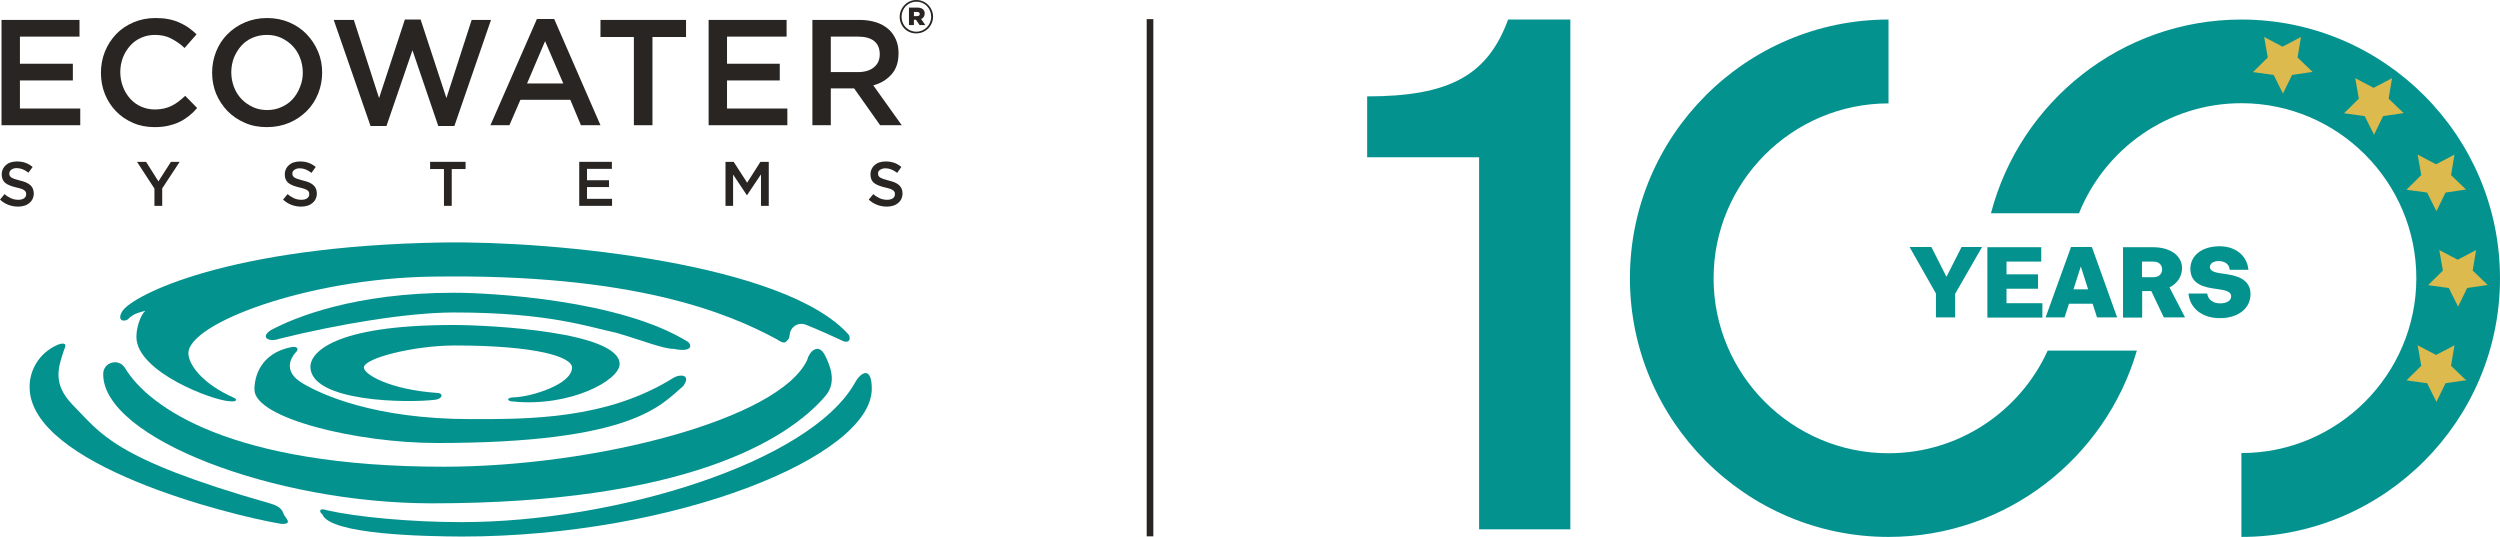 <?xml version="1.0" encoding="utf-8"?>
<!-- Generator: Adobe Illustrator 29.2.1, SVG Export Plug-In . SVG Version: 9.03 Build 55982)  -->
<svg version="1.1" id="Laag_1" xmlns="http://www.w3.org/2000/svg" xmlns:xlink="http://www.w3.org/1999/xlink" x="0px" y="0px"
	 viewBox="0 0 1317.7 283" style="enable-background:new 0 0 1317.7 283;" xml:space="preserve">
<style type="text/css">
	.Slagschaduw{fill:none;}
	.Afgeronde_x0020_hoeken_x0020_2_x0020_pt{fill:#FFFFFF;stroke:#000000;stroke-miterlimit:10;}
	.X_x0020_actief_x0020_weerspiegelen{fill:none;}
	.Zachte_x0020_schuine_x0020_kant{fill:url(#SVGID_1_);}
	.Schemering{fill:#FFFFFF;}
	.Gebladerte_AS{fill:#FFDD00;}
	.Pompadoer_AS{fill-rule:evenodd;clip-rule:evenodd;fill:#51AEE2;}
	.st0{fill:#DCBA4D;}
	.st1{fill:#04928F;}
	.st2{fill:#292522;}
</style>
<linearGradient id="SVGID_1_" gradientUnits="userSpaceOnUse" x1="63.345" y1="-254.018" x2="64.052" y2="-253.311">
	<stop  offset="0" style="stop-color:#E6E6EB"/>
	<stop  offset="0.174" style="stop-color:#E2E2E6"/>
	<stop  offset="0.352" style="stop-color:#D5D4D8"/>
	<stop  offset="0.532" style="stop-color:#C0BFC2"/>
	<stop  offset="0.714" style="stop-color:#A4A2A4"/>
	<stop  offset="0.895" style="stop-color:#828282"/>
	<stop  offset="1" style="stop-color:#6B6E6E"/>
</linearGradient>
<g>
	<rect x="1180" y="17.6" class="st0" width="40.7" height="33.1"/>
	<rect x="1234.5" y="41.1" class="st0" width="32.4" height="29.9"/>
	<rect x="1267.9" y="81.4" class="st0" width="32.4" height="29.9"/>
	<rect x="1279.3" y="131.7" class="st0" width="32.4" height="29.9"/>
	<rect x="1266.9" y="182" class="st0" width="32.4" height="29.9"/>
	<path class="st1" d="M794.9,10.3c-10.8,29.3-30.7,40.5-74.3,40.5v32.1h59V279h48.1V10.3H794.9z"/>
	<path class="st1" d="M1079.3,184.8c-14.5,31.9-46.7,54.1-83.9,54.1c-50.8,0-92.2-41.4-92.2-92.2c0-50.8,41.4-92.2,92.2-92.2V10.3
		c-75.2,0-136.3,61.2-136.3,136.3S920.2,283,995.4,283c61.9,0,114.3-41.5,130.9-98.2H1079.3z"/>
	<path class="st1" d="M1044.7,130.2h-10.8l-7.9,15.6h-0.1l-7.9-15.6h-11.5l13.9,24.5v12.6h10.1v-12.4L1044.7,130.2z M1057.6,159.6
		v-7.4h16.6v-7.6h-16.6v-6.7h18.3v-7.6h-28.4v37.1h29v-7.6H1057.6z M1105.3,167.3h10.6l-13.3-37.1h-11l-13.4,37.1h10l2.3-7.2h12.5
		L1105.3,167.3z M1092.9,152.5l3.8-11.9h0.1l3.8,11.9H1092.9z M1140.5,167.3h11.2l-8.2-15.8c4.1-2.1,6.6-5.7,6.6-10.2
		c0-6.6-6.2-11-15.3-11H1119v37.1h10.1v-14h4.8L1140.5,167.3z M1129,137.9h6.1c2.7,0,4.5,1.6,4.5,4.1c0,2.5-1.8,4.1-4.5,4.1h-6.1
		V137.9z M1170,167.7c9.7,0,16.2-5.1,16.2-12.7c0-8.2-7.9-9.9-14.1-10.7c-4-0.5-7.3-1.2-7.3-3.5c0-1.9,1.8-3.2,4.6-3.2
		c3.4,0,5.7,1.8,5.8,4.6h9.9c-0.7-7.5-6.8-12.4-15.2-12.4c-9.2,0-15.4,4.8-15.4,11.9c0,8.3,7.6,9.8,13.8,10.6
		c4.1,0.6,7.7,1.1,7.7,3.9c0,2.2-2.3,3.7-5.8,3.7c-3.8,0-6.5-2.1-6.8-5.2h-9.9C1154.2,162.5,1160.8,167.7,1170,167.7"/>
	<path class="st1" d="M1295.6,161.6l-4.9-9.8l-10.9-1.5l7.8-7.7l-1.9-10.8l9.7,5.1l9.7-5.1l-1.8,10.8l7.9,7.6l-10.8,1.6
		L1295.6,161.6z M1289,202l-4.8,9.8l-4.9-9.8l-10.9-1.5l7.8-7.7l-1.9-10.8l9.7,5.1l9.7-5.1l-1.8,10.8l7.9,7.6L1289,202z M1268.4,100
		l7.8-7.7l-1.9-10.8l9.7,5.1l9.7-5.1l-1.8,10.8l7.9,7.6l-10.8,1.6l-4.8,9.8l-4.9-9.8L1268.4,100z M1256.1,61.2l-4.8,9.8l-4.9-9.8
		l-10.9-1.5l7.8-7.7l-1.9-10.8l9.7,5.1l9.7-5.1l-1.8,10.8l7.9,7.6L1256.1,61.2z M1208.1,39.5l-4.8,9.8l-4.9-9.8l-10.9-1.5l7.8-7.7
		l-1.9-10.8l9.7,5.1l9.7-5.1l-1.8,10.8l7.9,7.6L1208.1,39.5z M1181.4,10.3c-63.3,0-116.7,43.4-132,102.1h46.4
		c13.6-33.9,46.8-58,85.6-58c50.8,0,92.2,41.4,92.2,92.2c0,50.8-41.4,92.2-92.2,92.2V283c75.2,0,136.3-61.2,136.3-136.3
		C1317.7,71.5,1256.5,10.3,1181.4,10.3"/>
	<polygon class="st2" points="0.8,10.5 0.8,66 42.3,66 42.3,57.2 10.5,57.2 10.5,42.4 38.4,42.4 38.4,33.6 10.5,33.6 10.5,19.3 
		41.9,19.3 41.9,10.5 	"/>
	<path class="st2" d="M99.5,61.2c-1.6,1.2-3.2,2.3-5,3.1c-1.8,0.9-3.8,1.5-5.9,2C86.4,66.8,84,67,81.4,67c-4,0-7.8-0.7-11.2-2.2
		c-3.5-1.5-6.5-3.5-9-6.1c-2.5-2.6-4.5-5.6-5.9-9.1c-1.4-3.5-2.1-7.2-2.1-11.2c0-4,0.7-7.7,2.1-11.2c1.4-3.5,3.4-6.5,5.9-9.2
		c2.5-2.6,5.6-4.7,9.1-6.2c3.5-1.5,7.4-2.3,11.6-2.3c2.5,0,4.9,0.2,6.9,0.6c2.1,0.4,4,1,5.8,1.8c1.7,0.8,3.4,1.7,4.8,2.7
		s2.9,2.2,4.2,3.5l-6.3,7.2c-2.2-2.1-4.6-3.7-7.1-5c-2.5-1.3-5.3-1.9-8.5-1.9c-2.6,0-5.1,0.5-7.3,1.5c-2.3,1-4.2,2.4-5.8,4.2
		c-1.6,1.8-2.9,3.9-3.8,6.2c-0.9,2.4-1.4,4.9-1.4,7.7c0,2.7,0.5,5.3,1.4,7.7c0.9,2.4,2.2,4.5,3.8,6.3c1.6,1.8,3.5,3.2,5.8,4.2
		c2.2,1,4.7,1.5,7.3,1.5c1.7,0,3.3-0.2,4.7-0.5c1.4-0.3,2.8-0.8,4-1.4c1.3-0.6,2.5-1.4,3.7-2.3c1.2-0.9,2.4-1.9,3.5-3l6.3,6.4
		C102.5,58.6,101,60,99.5,61.2"/>
	<path class="st2" d="M159.6,38.3c0-2.7-0.5-5.3-1.4-7.7c-0.9-2.4-2.2-4.5-3.9-6.3c-1.7-1.8-3.7-3.2-6-4.3c-2.3-1.1-4.9-1.6-7.6-1.6
		c-2.7,0-5.3,0.5-7.6,1.5c-2.3,1-4.3,2.4-5.9,4.2c-1.6,1.8-2.9,3.9-3.9,6.3c-0.9,2.4-1.4,5-1.4,7.7c0,2.7,0.5,5.3,1.4,7.7
		c0.9,2.4,2.2,4.5,3.9,6.3c1.7,1.8,3.7,3.2,6,4.3c2.3,1.1,4.9,1.6,7.6,1.6c2.7,0,5.3-0.5,7.6-1.6c2.3-1,4.3-2.4,5.9-4.2
		c1.6-1.8,2.9-3.9,3.8-6.3C159.1,43.6,159.6,41,159.6,38.3 M169.8,38.2c0,3.9-0.7,7.6-2.1,11.1c-1.4,3.5-3.4,6.6-6,9.2
		c-2.6,2.6-5.7,4.7-9.2,6.2c-3.5,1.5-7.5,2.3-11.8,2.3c-4.3,0-8.2-0.7-11.7-2.3c-3.5-1.5-6.6-3.6-9.1-6.2c-2.5-2.6-4.5-5.6-6-9.1
		c-1.4-3.5-2.1-7.2-2.1-11.1s0.7-7.6,2.1-11.1c1.4-3.5,3.4-6.6,6-9.2c2.6-2.6,5.7-4.7,9.2-6.2c3.5-1.5,7.5-2.3,11.7-2.3
		c4.3,0,8.2,0.8,11.7,2.3c3.5,1.5,6.6,3.6,9.1,6.2c2.5,2.6,4.5,5.6,6,9.1C169.1,30.6,169.8,34.3,169.8,38.2"/>
	<polygon class="st2" points="213.4,10.3 221.7,10.3 235.3,51.7 248.6,10.5 258.8,10.5 239.5,66.4 231,66.4 217.4,26.5 203.7,66.4 
		195.3,66.4 175.9,10.5 186.5,10.5 199.8,51.7 	"/>
	<path class="st2" d="M287.3,21.7L277.8,44h19.1L287.3,21.7z M316.5,66h-10.3l-5.6-13.4h-26.3L268.5,66h-10l24.5-56h9.1L316.5,66z"
		/>
	<polygon class="st2" points="343.9,66 334.1,66 334.1,19.5 316.5,19.5 316.5,10.5 361.6,10.5 361.6,19.5 343.9,19.5 	"/>
	<polygon class="st2" points="414.6,19.3 383.2,19.3 383.2,33.6 411,33.6 411,42.4 383.2,42.4 383.2,57.2 415,57.2 415,66 373.5,66 
		373.5,10.5 414.6,10.5 	"/>
	<path class="st2" d="M463.7,28.6c0-3.1-1-5.4-3-7c-2-1.6-4.9-2.3-8.5-2.3h-14.3V38h14.3c3.5,0,6.3-0.8,8.4-2.5
		C462.7,33.8,463.7,31.5,463.7,28.6 M463.9,66l-13.7-19.4h-12.3V66h-9.7V10.5H453c3.2,0,6,0.4,8.6,1.2c2.6,0.8,4.7,2,6.5,3.5
		c1.8,1.5,3.1,3.4,4.1,5.6c1,2.2,1.4,4.6,1.4,7.3c0,4.6-1.2,8.3-3.7,11.1c-2.5,2.8-5.6,4.7-9.6,5.8l15,21H463.9z"/>
	<path class="st2" d="M4.9,91.4c0,0.5,0.1,0.9,0.2,1.2c0.2,0.3,0.4,0.6,0.8,0.9c0.4,0.3,1,0.5,1.7,0.8c0.7,0.2,1.6,0.5,2.7,0.8
		c1.2,0.3,2.3,0.6,3.3,1c0.9,0.4,1.7,0.9,2.3,1.4c0.6,0.5,1.1,1.2,1.4,1.9c0.3,0.7,0.5,1.6,0.5,2.5c0,1.1-0.2,2-0.6,2.9
		c-0.4,0.9-1,1.6-1.7,2.2c-0.7,0.6-1.6,1.1-2.6,1.4c-1,0.3-2.1,0.5-3.3,0.5c-1.8,0-3.5-0.3-5.1-0.9c-1.6-0.6-3.1-1.5-4.5-2.8
		l2.4-2.9c1.1,1,2.3,1.7,3.4,2.2c1.1,0.5,2.4,0.8,3.9,0.8c1.3,0,2.3-0.3,3-0.8c0.7-0.5,1.1-1.2,1.1-2.2c0-0.4-0.1-0.8-0.2-1.1
		c-0.1-0.3-0.4-0.6-0.8-0.9c-0.4-0.3-0.9-0.6-1.6-0.8c-0.7-0.2-1.6-0.5-2.6-0.7c-1.2-0.3-2.3-0.6-3.3-1c-1-0.4-1.8-0.8-2.4-1.3
		c-0.7-0.5-1.1-1.2-1.5-1.9c-0.3-0.7-0.5-1.6-0.5-2.7c0-1,0.2-1.9,0.6-2.8c0.4-0.8,0.9-1.5,1.6-2.1c0.7-0.6,1.5-1.1,2.5-1.4
		c1-0.3,2-0.5,3.2-0.5c1.7,0,3.2,0.2,4.6,0.7c1.4,0.5,2.6,1.2,3.8,2.2L15,91c-1.1-0.8-2.1-1.4-3.1-1.8c-1-0.4-2.1-0.6-3.1-0.6
		c-1.2,0-2.1,0.3-2.8,0.8C5.3,90,4.9,90.6,4.9,91.4"/>
	<polygon class="st2" points="85.5,108.5 81.4,108.5 81.4,99.4 72.2,85.3 77,85.3 83.5,95.6 90.1,85.3 94.7,85.3 85.5,99.3 	"/>
	<path class="st2" d="M154.1,91.4c0,0.5,0.1,0.9,0.2,1.2c0.2,0.3,0.4,0.6,0.8,0.9c0.4,0.3,1,0.5,1.7,0.8c0.7,0.2,1.6,0.5,2.7,0.8
		c1.2,0.3,2.3,0.6,3.3,1c0.9,0.4,1.7,0.9,2.3,1.4c0.6,0.5,1.1,1.2,1.4,1.9c0.3,0.7,0.5,1.6,0.5,2.5c0,1.1-0.2,2-0.6,2.9
		c-0.4,0.9-1,1.6-1.7,2.2c-0.7,0.6-1.6,1.1-2.6,1.4c-1,0.3-2.1,0.5-3.3,0.5c-1.8,0-3.5-0.3-5.1-0.9c-1.6-0.6-3.1-1.5-4.5-2.8
		l2.4-2.9c1.1,1,2.3,1.7,3.4,2.2c1.1,0.5,2.4,0.8,3.9,0.8c1.3,0,2.3-0.3,3-0.8c0.7-0.5,1.1-1.2,1.1-2.2c0-0.4-0.1-0.8-0.2-1.1
		c-0.1-0.3-0.4-0.6-0.8-0.9c-0.4-0.3-0.9-0.6-1.6-0.8c-0.7-0.2-1.6-0.5-2.6-0.7c-1.2-0.3-2.3-0.6-3.3-1c-1-0.4-1.8-0.8-2.4-1.3
		c-0.7-0.5-1.1-1.2-1.5-1.9c-0.3-0.7-0.5-1.6-0.5-2.7c0-1,0.2-1.9,0.6-2.8c0.4-0.8,0.9-1.5,1.6-2.1c0.7-0.6,1.5-1.1,2.5-1.4
		c1-0.3,2-0.5,3.2-0.5c1.7,0,3.2,0.2,4.6,0.7c1.4,0.5,2.6,1.2,3.8,2.2l-2.2,3.1c-1.1-0.8-2.1-1.4-3.1-1.8c-1-0.4-2.1-0.6-3.1-0.6
		c-1.2,0-2.1,0.3-2.8,0.8C154.5,90,154.1,90.6,154.1,91.4"/>
	<polygon class="st2" points="238.1,108.5 234,108.5 234,89.1 226.7,89.1 226.7,85.3 245.4,85.3 245.4,89.1 238.1,89.1 	"/>
	<polygon class="st2" points="322.5,89 309.4,89 309.4,95 321,95 321,98.6 309.4,98.6 309.4,104.8 322.6,104.8 322.6,108.5 
		305.3,108.5 305.3,85.3 322.5,85.3 	"/>
	<polygon class="st2" points="393.8,102.8 393.6,102.8 386.4,92 386.4,108.5 382.4,108.5 382.4,85.3 386.7,85.3 393.8,96.3 
		400.8,85.3 405.2,85.3 405.2,108.5 401.1,108.5 401.1,91.9 	"/>
	<path class="st2" d="M462.8,91.4c0,0.5,0.1,0.9,0.2,1.2c0.2,0.3,0.4,0.6,0.8,0.9c0.4,0.3,1,0.5,1.7,0.8c0.7,0.2,1.6,0.5,2.7,0.8
		c1.2,0.3,2.3,0.6,3.3,1c0.9,0.4,1.7,0.9,2.3,1.4c0.6,0.5,1.1,1.2,1.4,1.9c0.3,0.7,0.5,1.6,0.5,2.5c0,1.1-0.2,2-0.6,2.9
		c-0.4,0.9-1,1.6-1.7,2.2c-0.7,0.6-1.6,1.1-2.6,1.4c-1,0.3-2.1,0.5-3.3,0.5c-1.8,0-3.5-0.3-5.1-0.9c-1.6-0.6-3.1-1.5-4.5-2.8
		l2.4-2.9c1.1,1,2.3,1.7,3.4,2.2c1.1,0.5,2.4,0.8,3.9,0.8c1.3,0,2.3-0.3,3-0.8c0.7-0.5,1.1-1.2,1.1-2.2c0-0.4-0.1-0.8-0.2-1.1
		c-0.1-0.3-0.4-0.6-0.8-0.9c-0.4-0.3-0.9-0.6-1.6-0.8s-1.6-0.5-2.6-0.7c-1.2-0.3-2.3-0.6-3.3-1c-1-0.4-1.8-0.8-2.4-1.3
		c-0.7-0.5-1.2-1.2-1.5-1.9c-0.3-0.7-0.5-1.6-0.5-2.7c0-1,0.2-1.9,0.6-2.8c0.4-0.8,0.9-1.5,1.6-2.1c0.7-0.6,1.5-1.1,2.5-1.4
		c1-0.3,2-0.5,3.2-0.5c1.7,0,3.2,0.2,4.6,0.7c1.4,0.5,2.6,1.2,3.8,2.2l-2.2,3.1c-1.1-0.8-2.1-1.4-3.1-1.8c-1-0.4-2.1-0.6-3.1-0.6
		c-1.2,0-2.1,0.3-2.8,0.8C463.1,90,462.8,90.6,462.8,91.4"/>
	<path class="st2" d="M483.4,8.5c0.9,0,1.4-0.5,1.4-1.1c0-0.7-0.5-1.1-1.4-1.1h-1.7v2.2H483.4z M479.1,4h4.4c2.3,0,3.9,1,3.9,3.1
		c0,1.5-0.8,2.5-1.9,2.9l2.2,3.2h-3l-1.9-2.8h-1.1v2.8h-2.6V4z M490.8,8.8L490.8,8.8c0-4.3-3.3-7.9-7.8-7.9c-4.4,0-7.8,3.6-7.8,7.9
		v0.1c0,4.3,3.3,7.8,7.8,7.8C487.4,16.7,490.8,13.1,490.8,8.8 M474.2,8.9L474.2,8.9c0-4.8,3.9-8.9,8.8-8.9c4.9,0,8.8,4,8.8,8.8v0
		c0,4.8-3.9,8.8-8.8,8.8C478,17.7,474.2,13.7,474.2,8.9"/>
	<path class="st1" d="M233.6,127.8c58.6-0.9,180.6,11.1,213.8,48.7c1.4,2.7-0.4,4.9-4,2.8c-3.4-1.6-12.2-5.6-18.8-8.2
		c-4-1.5-8.1,1.3-8.4,5.5c-0.1,1-0.3,2-1,2.6c-1.3,1.4-1.8,2.3-5.8-0.4c-25.7-13.9-75.7-34.7-181.8-33
		c-65.8,1-128.6,24.8-128.3,40.5c0.1,5.4,6.5,15.6,24.1,23.4c1.8,0.9,1.4,2.2-2.2,1.8c-9-0.3-49-15.4-49.3-33.7
		c-0.1-4.9,2.1-11.7,4.7-14c-2.7,0.9-5.8,1-9.3,4.6c-2.2,1.4-5.8,0.5-2.8-4.4C69.7,155.8,119.9,129.6,233.6,127.8"/>
	<path class="st1" d="M239.3,154.3c18.8,0,87.7,3.6,123.5,26c2.2,2.2,1.3,5.4-7.6,3.6c-5.8,0-16.6-4.5-30.4-8.5
		c-14.8-3.1-35.4-10.7-85.5-10.7c-24.6,0-61.8,6.3-92.2,13.9c-4.9,1.8-10.3-0.5-4.5-4.5C155.2,167.3,186.9,154.3,239.3,154.3"/>
	<path class="st1" d="M238.9,171.3c19.7,0,87.7,3.6,87.7,20.6c0,8.5-26,22.8-56.4,19.7c-2.7,0-4-2.2,1.3-2.2c8.5-0.4,30-6.7,30-15.7
		c0-5.4-17.9-11.6-61.8-11.6c-21.5,0-47.9,6.7-47.9,11.6c0,3.6,13.4,11.6,38.5,13.4c3.6,0,3.1,3.1-0.9,3.6
		c-14.3,1.8-65.8,1.3-65.8-17.5C163.7,186.1,175.3,171.3,238.9,171.3"/>
	<path class="st1" d="M134.1,205.3c0-6.7,3.1-19.2,19.7-22.4c3.1-0.5,4,1.3,1.8,3.1c-2.2,2.7-6.7,9.8,4,16.1
		c9.8,5.8,37.6,18.8,88.6,18.8c30,0,71.6,0.4,107-21.9c3.1-1.8,9.4-1.8,4.9,4.5c-11.6,9.8-26,30-129.8,30
		C188.3,233.5,134.1,220.5,134.1,205.3"/>
	<path class="st1" d="M233.9,246c80.1,0,177.3-25.1,191.6-56.4c0.9-4,5.8-9.4,9.4-2.2c2.2,4.5,6.7,13.9,0,21.5
		c-20.1,23.3-74.3,56.4-207.3,56.4c-83.3,0-173.2-34.5-173.2-68v-0.2c0-6.3,8.3-8.5,11.5-3.1C78.3,214.5,121.6,246,233.9,246"/>
	<path class="st1" d="M30.7,181.6c2.7-0.9,4.9-0.9,3.1,2.7c-3.1,9.4-6.3,17.9,4.5,29.1c14.8,14.8,20.6,28.2,103.9,51.9
		c3.1,0.9,6.3,2.2,7.2,5.4c0.4,1.8,5.8,5.8-1.3,5.4c-26.9-4.5-132.5-30.9-132.5-72.1C15.5,195.9,20,186.1,30.7,181.6"/>
	<path class="st1" d="M169.9,271.1c-1.8-1.3-1.8-3.6,2.2-2.2c15.7,3.6,44.3,6.3,71.2,6.3c81,0,183.5-31.3,207.3-73.4
		c3.1-5.8,8.9-9,8.9,3.1c0,35.8-103.9,77.9-216.2,77.9C224.5,282.7,174,281.9,169.9,271.1"/>
	<rect x="604.4" y="10.1" class="st2" width="3.5" height="272.6"/>
</g>
</svg>
